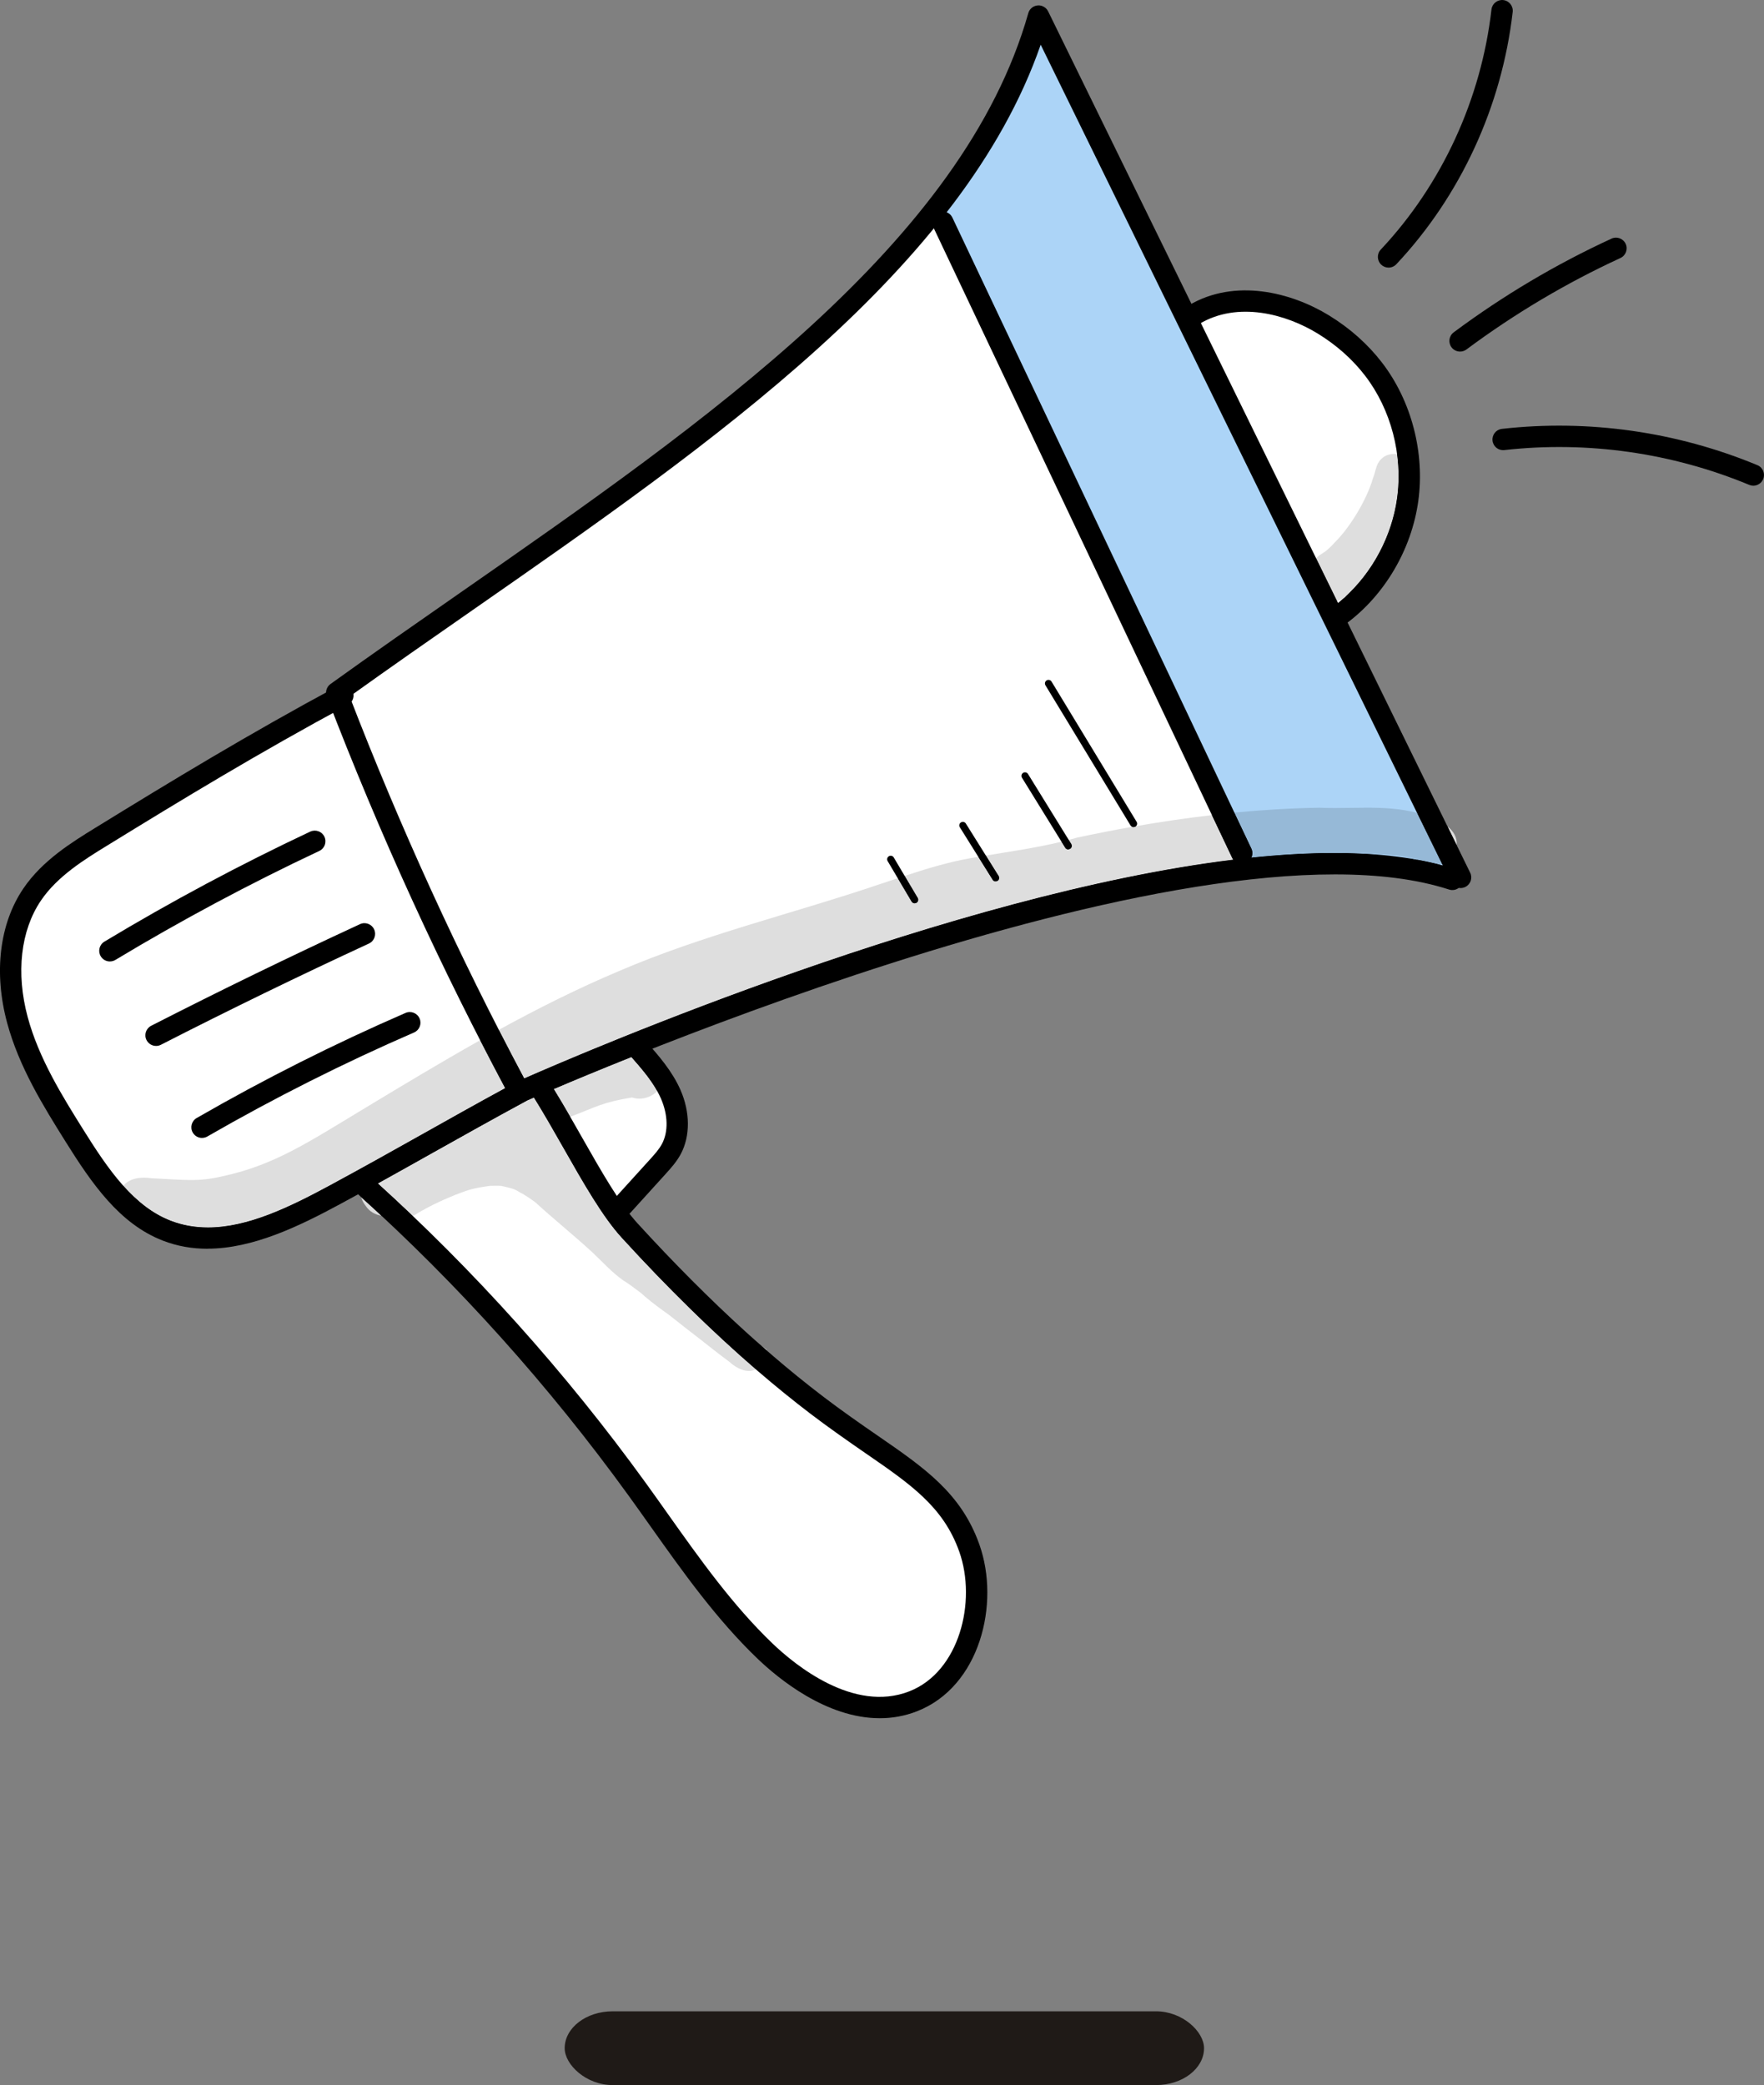 <?xml version="1.0" encoding="UTF-8"?>
<!DOCTYPE svg PUBLIC "-//W3C//DTD SVG 1.1//EN" "http://www.w3.org/Graphics/SVG/1.1/DTD/svg11.dtd">
<!-- Creator: CorelDRAW -->
<svg xmlns="http://www.w3.org/2000/svg" xml:space="preserve" style="shape-rendering:geometricPrecision; text-rendering:geometricPrecision; image-rendering:optimizeQuality; fill-rule:evenodd; clip-rule:evenodd"
viewBox="0 0 63.518 75.082"
 xmlns:xlink="http://www.w3.org/1999/xlink">
 <rect x="0" y="0" width="63.518" height="75.082" fill="#808080" stroke="none"/>
 <defs>
  <style type="text/css">
   <![CDATA[
    .fil5 {fill:#1F1A17}
    .fil2 {fill:black}
    .fil4 {fill:#96B9D7}
    .fil1 {fill:#ACD4F7}
    .fil3 {fill:#DEDEDE}
    .fil0 {fill:white}
   ]]>
  </style>
 </defs>
 <g id="Camada_x0020_1">
  <g id="_95260336">
   <path id="_371300608" class="fil0" d="M13.251 42.734c3.978,3.876 7.665,8.051 11.021,12.477 1.776,2.343 3.648,4.898 6.444,5.806 0.606,0.197 1.26,0.308 1.881,0.162 0.923,-0.218 1.646,-0.995 1.985,-1.881 0.338,-0.887 0.338,-1.869 0.204,-2.808 -0.103,-0.724 -0.287,-1.451 -0.678,-2.069 -0.364,-0.574 -0.888,-1.027 -1.41,-1.462 -3.631,-3.031 -7.605,-5.742 -10.551,-9.531 0.531,-0.414 1.066,-0.833 1.488,-1.358 0.421,-0.525 0.723,-1.173 0.71,-1.846 -0.02,-1.024 -0.739,-1.882 -1.363,-2.723 7.081,-3.01 14.533,-5.148 22.086,-6.529 -1.864,-3.149 -3.415,-6.47 -4.963,-9.785 -2.1,-4.499 -4.201,-8.997 -6.432,-13.243 -4.516,5.121 -10.135,9.124 -15.7,13.079 -3.823,2.717 -7.658,5.442 -11.782,7.676 -2.2,1.191 -4.672,2.449 -5.552,4.79 -0.555,1.479 -0.347,3.16 0.247,4.624 0.594,1.464 1.545,2.751 2.503,4.008 0.786,1.032 1.73,2.14 3.088,2.387 2.398,-0.071 4.776,-0.73 6.774,-1.771z"/>
   <path id="_373524016" class="fil0" d="M42.681 11.182c1.401,3.767 3.142,7.407 5.194,10.863 1.133,-0.262 1.98,-1.264 2.363,-2.362 0.382,-1.098 0.375,-2.289 0.328,-3.451 -0.019,-0.479 -0.046,-0.965 -0.211,-1.415 -0.147,-0.4 -0.396,-0.753 -0.65,-1.095 -0.624,-0.839 -1.311,-1.659 -2.2,-2.209 -1.438,-0.889 -3.349,-0.95 -4.824,-0.331z"/>
   <path id="_373440128" class="fil1" d="M44.895 31.36c-3.729,-7.97 -7.458,-15.939 -11.2,-24.039 1.692,-1.783 2.986,-3.969 3.754,-6.338 0,0 14.984,30.655 14.987,30.521 -2.444,-0.685 -5.042,-0.785 -7.54,-0.145z"/>
   <path id="_373208760" class="fil2" d="M12.59 25.08c1.812,4.699 3.926,9.322 6.285,13.753 2.983,-1.313 23.709,-10.19 33.077,-7.671l-14.479 -29.552c-2.802,8.072 -11.775,14.317 -20.463,20.364 -1.461,1.017 -2.968,2.066 -4.42,3.107m6.115 14.634c-0.137,0 -0.27,-0.074 -0.339,-0.203 -2.489,-4.641 -4.71,-9.497 -6.6,-14.433 -0.062,-0.163 -0.007,-0.347 0.135,-0.449 1.531,-1.101 3.127,-2.212 4.671,-3.287 8.907,-6.199 18.116,-12.61 20.455,-20.869 0.043,-0.154 0.176,-0.264 0.335,-0.278 0.157,-0.015 0.31,0.07 0.38,0.214l15.196 31.015c0.093,0.191 0.015,0.421 -0.176,0.514 -0.076,0.037 -0.158,0.047 -0.236,0.034 -0.097,0.073 -0.225,0.098 -0.349,0.058 -9.351,-3.026 -33.076,7.543 -33.315,7.65 -0.051,0.023 -0.104,0.034 -0.157,0.034z"/>
   <path id="_99738376" class="fil2" d="M44.713 31.105c-0.143,0 -0.281,-0.081 -0.347,-0.22l-10.767 -22.72c-0.091,-0.192 -0.009,-0.421 0.182,-0.512 0.193,-0.091 0.421,-0.009 0.512,0.182l10.767 22.719c0.091,0.192 0.009,0.421 -0.183,0.512 -0.053,0.025 -0.109,0.037 -0.164,0.037z"/>
   <path id="_100942552" class="fil2" d="M48.244 22.532c-0.118,0 -0.234,-0.054 -0.309,-0.156 -0.126,-0.171 -0.09,-0.411 0.081,-0.538 1.223,-0.904 2.079,-2.363 2.291,-3.903 0.212,-1.542 -0.218,-3.188 -1.151,-4.404 -0.454,-0.591 -1.027,-1.102 -1.705,-1.518 -1.153,-0.708 -2.877,-1.173 -4.257,-0.354 -0.182,0.108 -0.419,0.048 -0.527,-0.135 -0.108,-0.182 -0.048,-0.418 0.135,-0.527 1.673,-0.994 3.706,-0.465 5.052,0.36 0.758,0.465 1.401,1.039 1.913,1.705 1.055,1.375 1.542,3.236 1.303,4.976 -0.24,1.742 -1.21,3.393 -2.596,4.417 -0.069,0.051 -0.149,0.076 -0.228,0.076z"/>
   <path id="_373417040" class="fil2" d="M7.469 44.966c-0.541,0 -1.078,-0.088 -1.606,-0.293 -1.556,-0.604 -2.55,-2.04 -3.514,-3.583 -0.78,-1.249 -1.663,-2.663 -2.094,-4.265 -0.485,-1.803 -0.273,-3.562 0.583,-4.827 0.686,-1.014 1.748,-1.668 2.601,-2.193 2.748,-1.691 5.483,-3.353 8.725,-5.1 0.187,-0.101 0.42,-0.031 0.52,0.156 0.101,0.187 0.031,0.42 -0.156,0.52 -3.223,1.738 -5.948,3.393 -8.687,5.078 -0.791,0.486 -1.775,1.092 -2.367,1.969 -0.731,1.079 -0.904,2.609 -0.477,4.196 0.401,1.491 1.253,2.855 2.004,4.057 0.893,1.429 1.804,2.755 3.141,3.274 1.817,0.706 3.83,-0.241 5.738,-1.272 1.199,-0.648 2.291,-1.261 3.347,-1.854 1.06,-0.596 2.156,-1.211 3.362,-1.863 0.187,-0.101 0.42,-0.031 0.521,0.156 0.101,0.186 0.032,0.42 -0.156,0.521 -1.2,0.649 -2.293,1.263 -3.351,1.856 -1.058,0.595 -2.153,1.21 -3.357,1.86 -1.484,0.802 -3.144,1.605 -4.777,1.605z"/>
   <path id="_373418528" class="fil2" d="M31.677 61.871c-1.919,0 -3.645,-1.422 -4.393,-2.138 -1.483,-1.42 -2.691,-3.123 -3.86,-4.771 -0.266,-0.375 -0.532,-0.75 -0.801,-1.122 -2.849,-3.936 -6.11,-7.57 -9.693,-10.803 -0.157,-0.142 -0.17,-0.385 -0.027,-0.543 0.142,-0.158 0.385,-0.17 0.542,-0.027 3.622,3.268 6.92,6.943 9.8,10.922 0.271,0.374 0.538,0.751 0.805,1.128 1.148,1.619 2.335,3.291 3.765,4.661 0.813,0.779 2.922,2.506 4.925,1.726 1.804,-0.702 2.438,-3.235 1.801,-5.032 -0.571,-1.611 -1.742,-2.419 -3.364,-3.536 -0.305,-0.211 -0.624,-0.431 -0.956,-0.668l-0.097 -0.069c-2.472,-1.752 -5.075,-4.118 -7.738,-7.032 -0.689,-0.753 -1.377,-1.963 -2.105,-3.244 -0.398,-0.699 -0.809,-1.422 -1.216,-2.056 -0.115,-0.179 -0.063,-0.416 0.116,-0.531 0.179,-0.114 0.416,-0.062 0.531,0.116 0.418,0.651 0.834,1.383 1.237,2.091 0.706,1.242 1.374,2.416 2.004,3.105 2.626,2.873 5.188,5.203 7.615,6.923l0.099 0.071c0.328,0.234 0.644,0.452 0.946,0.66 1.675,1.155 2.998,2.067 3.652,3.913 0.756,2.133 0.019,5.124 -2.247,6.006 -0.451,0.176 -0.901,0.25 -1.341,0.25z"/>
   <path id="_97908048" class="fil2" d="M22.419 43.792c-0.092,0 -0.184,-0.033 -0.258,-0.1 -0.157,-0.143 -0.169,-0.386 -0.027,-0.543l1.266 -1.395c0.161,-0.178 0.328,-0.362 0.434,-0.559 0.236,-0.439 0.222,-1.052 -0.036,-1.64 -0.252,-0.572 -0.686,-1.065 -1.106,-1.541 -0.14,-0.159 -0.125,-0.403 0.034,-0.542 0.16,-0.141 0.403,-0.125 0.543,0.034 0.437,0.496 0.933,1.058 1.233,1.74 0.353,0.802 0.356,1.667 0.01,2.312 -0.151,0.281 -0.359,0.51 -0.542,0.712l-1.265 1.395c-0.076,0.083 -0.18,0.126 -0.285,0.126z"/>
   <path id="_160594128" class="fil2" d="M3.957 34.621c-0.131,0 -0.257,-0.066 -0.329,-0.186 -0.11,-0.182 -0.051,-0.418 0.131,-0.528 2.397,-1.443 4.891,-2.776 7.411,-3.961 0.193,-0.09 0.422,-0.008 0.512,0.184 0.091,0.192 0.008,0.421 -0.184,0.511 -2.497,1.174 -4.967,2.494 -7.342,3.924 -0.062,0.037 -0.13,0.055 -0.198,0.055z"/>
   <path id="_43281448" class="fil2" d="M5.62 37.663c-0.14,0 -0.274,-0.076 -0.343,-0.21 -0.097,-0.189 -0.022,-0.42 0.168,-0.517 2.473,-1.265 5.002,-2.495 7.517,-3.658 0.192,-0.09 0.421,-0.005 0.51,0.188 0.089,0.193 0.005,0.421 -0.188,0.51 -2.505,1.158 -5.025,2.384 -7.49,3.645 -0.056,0.029 -0.115,0.042 -0.174,0.042z"/>
   <path id="_153533304" class="fil2" d="M7.275 40.976c-0.133,0 -0.262,-0.069 -0.334,-0.193 -0.105,-0.184 -0.043,-0.419 0.142,-0.525 2.427,-1.399 4.958,-2.672 7.52,-3.784 0.195,-0.084 0.421,0.005 0.505,0.2 0.085,0.195 -0.005,0.421 -0.2,0.505 -2.536,1.1 -5.039,2.36 -7.442,3.745 -0.06,0.035 -0.126,0.051 -0.191,0.051z"/>
   <path id="_96192192" class="fil2" d="M49.998 9.636c-0.095,0 -0.189,-0.035 -0.263,-0.105 -0.154,-0.146 -0.162,-0.388 -0.017,-0.543 2.198,-2.339 3.615,-5.41 3.987,-8.647 0.024,-0.211 0.216,-0.362 0.426,-0.338 0.211,0.024 0.362,0.216 0.338,0.426 -0.391,3.401 -1.88,6.628 -4.19,9.086 -0.076,0.081 -0.178,0.121 -0.28,0.121z"/>
   <path id="_98271656" class="fil2" d="M52.575 12.66c-0.118,0 -0.234,-0.053 -0.309,-0.155 -0.127,-0.17 -0.092,-0.411 0.079,-0.538 1.773,-1.32 3.684,-2.455 5.682,-3.374 0.192,-0.089 0.42,-0.005 0.51,0.188 0.089,0.193 0.004,0.421 -0.189,0.51 -1.948,0.897 -3.813,2.005 -5.544,3.293 -0.069,0.051 -0.149,0.076 -0.229,0.076z"/>
   <path id="_95571392" class="fil2" d="M63.133 17.49c-0.049,0 -0.099,-0.01 -0.147,-0.03 -2.783,-1.156 -5.834,-1.589 -8.818,-1.253 -0.214,0.024 -0.401,-0.128 -0.425,-0.339 -0.024,-0.211 0.127,-0.401 0.338,-0.425 3.114,-0.351 6.296,0.102 9.199,1.307 0.197,0.081 0.289,0.307 0.208,0.502 -0.062,0.148 -0.204,0.238 -0.356,0.238z"/>
   <path id="_99745712" class="fil2" d="M40.818 29.785c-0.043,0 -0.085,-0.022 -0.11,-0.061l-3.064 -5.048c-0.036,-0.061 -0.017,-0.14 0.044,-0.176 0.06,-0.036 0.139,-0.017 0.176,0.043l3.063 5.049c0.037,0.061 0.017,0.14 -0.043,0.176l-0.066 0.018z"/>
   <path id="_99716864" class="fil2" d="M38.465 30.587c-0.043,0 -0.085,-0.022 -0.109,-0.061l-1.557 -2.521c-0.037,-0.06 -0.018,-0.139 0.042,-0.176 0.06,-0.036 0.139,-0.018 0.176,0.042l1.557 2.521c0.037,0.061 0.018,0.139 -0.042,0.176l-0.067 0.019z"/>
   <path id="_96988152" class="fil2" d="M35.851 31.739c-0.042,0 -0.084,-0.021 -0.108,-0.06l-1.181 -1.889c-0.038,-0.06 -0.02,-0.139 0.04,-0.176 0.06,-0.037 0.139,-0.02 0.176,0.04l1.181 1.889c0.038,0.06 0.02,0.139 -0.041,0.176l-0.068 0.02z"/>
   <path id="_98156064" class="fil2" d="M32.936 32.528c-0.043,0 -0.086,-0.023 -0.111,-0.063l-0.863 -1.458c-0.036,-0.061 -0.016,-0.139 0.045,-0.175 0.061,-0.036 0.14,-0.016 0.175,0.044l0.863 1.458c0.036,0.061 0.016,0.14 -0.045,0.176l-0.065 0.018z"/>
   <path id="_99711320" class="fil3" d="M50.177 16.345l0.008 0 0.008 0 0.002 0 0.002 0 0.001 0 0.002 0 0.001 0 0.002 0 0.002 0 0.002 0 0.001 0 0.002 0 0.002 0c0.032,0.001 0.064,0.004 0.094,0.009 0.07,0.525 0.072,1.059 0,1.582 -0.187,1.362 -0.879,2.661 -1.882,3.568 -0.09,0.067 -0.185,0.113 -0.281,0.14l0 0 -0.756 -1.543c0.254,-0.243 0.259,-0.108 0.712,-0.607 0.49,-0.492 1.098,-1.45 1.341,-2.279 0.095,-0.23 0.103,-0.506 0.294,-0.685 0.119,-0.121 0.28,-0.18 0.442,-0.184z"/>
   <path id="_95541728" class="fil2" d="M47.928 21.672c-0.606,0 -1.153,-0.675 -0.765,-1.329 0.094,-0.11 0.167,-0.187 0.226,-0.243l0.756 1.543c-0.072,0.02 -0.144,0.029 -0.217,0.029z"/>
   <path id="_99249384" class="fil2" d="M48.425 21.503c1.003,-0.907 1.695,-2.206 1.882,-3.568 0.072,-0.522 0.07,-1.057 0,-1.582 0.225,0.036 0.432,0.178 0.507,0.41 0.071,0.13 0.055,0.273 0.031,0.414 -0.017,0.365 -0.107,0.724 -0.224,1.068 -0.519,1.2 -0.798,2.171 -2.1,3.177 -0.031,0.03 -0.063,0.056 -0.095,0.081z"/>
   <path id="_153714592" class="fil3" d="M27.609 48.63c-0.076,-0.066 -0.151,-0.132 -0.227,-0.198 0.07,0.055 0.145,0.113 0.223,0.169 0.001,0.01 0.002,0.019 0.003,0.029m-13.873 -4.854c-0.225,-0.035 -0.436,-0.151 -0.564,-0.35 -0.084,-0.101 -0.138,-0.209 -0.166,-0.321 0.245,0.222 0.488,0.445 0.73,0.67m38.716 -13.343l-0.331 -0.676c0.216,0.174 0.357,0.396 0.331,0.676z"/>
   <path id="_162315616" class="fil3" d="M26.967 49.368c-0.251,0 -0.509,-0.156 -0.7,-0.327 -0.387,-0.285 -0.981,-0.757 -0.999,-0.772 -0.353,-0.269 -0.768,-0.598 -1.173,-0.917 -0.297,-0.211 -0.59,-0.427 -0.868,-0.662 -0.044,-0.038 -0.087,-0.079 -0.131,-0.118 -0.295,-0.225 -0.532,-0.397 -0.658,-0.468 -0.408,-0.29 -0.741,-0.662 -1.103,-1.004 -0.675,-0.622 -1.392,-1.196 -2.069,-1.815 -0.143,-0.105 -0.291,-0.205 -0.443,-0.296 -0.273,-0.127 -0.145,-0.151 -0.768,-0.285 -0.061,-0.006 -0.134,-0.007 -0.203,-0.007 -0.087,-0 -0.167,0.003 -0.209,0.004 -0.737,0.1 -0.835,0.176 -1.261,0.329 -0.523,0.213 -1.034,0.456 -1.511,0.76 -0.416,-0.397 -0.837,-0.789 -1.262,-1.175 0.689,-0.382 1.349,-0.752 1.995,-1.115 1.058,-0.594 2.151,-1.207 3.351,-1.856 0.011,-0.006 0.021,-0.012 0.031,-0.019 0.06,-0.026 0.14,-0.061 0.24,-0.105 0.355,0.569 0.711,1.195 1.056,1.803 0.729,1.281 1.417,2.491 2.105,3.244 1.638,1.793 3.254,3.378 4.831,4.741 -0.081,0.041 -0.166,0.059 -0.251,0.059m-19.481 -5.167c-0.456,0 -0.906,-0.074 -1.344,-0.244 -0.652,-0.254 -1.204,-0.699 -1.701,-1.255 0.171,-0.218 0.461,-0.294 0.746,-0.294 0.087,0 0.174,0.007 0.257,0.02 0.644,0.032 1.065,0.065 1.433,0.065 0.376,0 0.696,-0.034 1.141,-0.137 1.861,-0.401 3.075,-1.22 5.036,-2.401 1.401,-0.846 2.805,-1.694 4.233,-2.496 0.296,0.578 0.598,1.155 0.902,1.727 -1.052,0.572 -2.022,1.117 -2.964,1.647 -1.056,0.593 -2.148,1.206 -3.347,1.854 -1.448,0.782 -2.956,1.516 -4.394,1.516m13.047 -3.986c-0.196,-0.34 -0.394,-0.678 -0.594,-1.002 0.669,-0.285 1.625,-0.684 2.795,-1.152 0.341,0.387 0.687,0.786 0.934,1.231 -0.169,0.168 -0.404,0.269 -0.643,0.269 -0.083,0 -0.167,-0.012 -0.247,-0.038l-0.017 -0.006c-1.098,0.184 -1.244,0.324 -2.228,0.698m-1.658 -1.381c-0.309,-0.58 -0.613,-1.163 -0.914,-1.75 1.406,-0.77 2.838,-1.489 4.317,-2.113 3.06,-1.319 6.311,-2.081 9.457,-3.152 0.198,-0.065 0.395,-0.131 0.592,-0.196l0.498 0.842c0.024,0.04 0.067,0.063 0.111,0.063l0.065 -0.018c0.061,-0.036 0.081,-0.115 0.045,-0.176l-0.47 -0.794c0.781,-0.256 1.566,-0.498 2.377,-0.64 0.091,-0.016 0.182,-0.032 0.273,-0.048l0.517 0.826c0.024,0.039 0.066,0.061 0.108,0.061l0.068 -0.02c0.06,-0.037 0.078,-0.116 0.04,-0.176l-0.46 -0.736c0.911,-0.15 1.823,-0.281 2.721,-0.498l0.135 0.218c0.024,0.039 0.066,0.061 0.109,0.061l0.067 -0.019c0.061,-0.037 0.079,-0.116 0.042,-0.176l-0.092 -0.149c0.102,-0.027 0.203,-0.055 0.304,-0.084 0.655,-0.14 1.314,-0.269 1.975,-0.387 0.018,0.009 0.037,0.013 0.057,0.013l0.066 -0.018c0.01,-0.006 0.018,-0.013 0.026,-0.021 0.905,-0.157 1.814,-0.291 2.726,-0.396l0.729 1.537c0.012,0.025 0.026,0.048 0.043,0.07 -10.104,1.236 -23.208,6.854 -25.533,7.878z"/>
   <path id="_100545224" class="fil4" d="M51.858 31.137c-0.287,-0.074 -0.585,-0.138 -0.893,-0.192 -0.527,-0.156 -0.932,-0.181 -1.487,-0.181 -0.001,0 -0.002,0 -0.004,0 -0.467,-0.033 -0.949,-0.05 -1.446,-0.05 -0.943,0 -1.938,0.059 -2.967,0.166 0.046,-0.099 0.048,-0.218 -0.002,-0.325l-0.613 -1.294c1.018,-0.098 2.038,-0.159 3.058,-0.176 0.186,0.008 0.373,0.011 0.561,0.011 0.191,0 0.383,-0.003 0.576,-0.006 0.192,-0.003 0.385,-0.006 0.577,-0.006 0.611,0 1.218,0.031 1.808,0.186l0.904 1.845c-0.023,0.008 -0.047,0.015 -0.071,0.022z"/>
   <path id="_369424568" class="fil2" d="M18.985 39.625c0.084,-0.055 0.139,-0.139 0.161,-0.231 0.027,0.042 0.053,0.084 0.08,0.126 -0.1,0.044 -0.181,0.079 -0.24,0.105m0.954 -0.412c-0.075,-0.122 -0.151,-0.243 -0.227,-0.361 -0.073,-0.114 -0.197,-0.176 -0.324,-0.176 -0.071,0 -0.143,0.019 -0.207,0.06 -0.097,0.062 -0.157,0.161 -0.173,0.267 -0.068,-0.054 -0.152,-0.082 -0.238,-0.082 -0.062,0 -0.124,0.015 -0.182,0.047 -0.134,0.072 -0.266,0.144 -0.398,0.216 -0.305,-0.572 -0.606,-1.149 -0.902,-1.727 0.224,-0.125 0.448,-0.25 0.673,-0.373 0.301,0.587 0.605,1.169 0.914,1.75 2.325,-1.024 15.429,-6.642 25.533,-7.878 0.013,0.017 0.027,0.032 0.042,0.047l-0.015 0.035c-0.06,0.166 -0.204,0.308 -0.374,0.359 -0.264,0.1 -0.289,0.038 -0.858,0.129 -0.674,0.078 -1.337,0.224 -2.003,0.35 -2.105,0.367 -4.155,0.991 -6.231,1.493 -1.511,0.44 -2.126,0.833 -3.971,1.403 -2.902,0.867 -4.876,1.585 -7.43,2.525 -0.081,0.034 -0.203,0.087 -0.358,0.156 -0.067,-0.05 -0.147,-0.075 -0.229,-0.075 -0.09,0 -0.181,0.031 -0.254,0.096 -0.077,0.068 -0.12,0.159 -0.129,0.254 -0.302,0.136 -0.647,0.294 -1.01,0.46 0.271,-0.084 0.543,-0.162 0.821,-0.224l0.107 -0.032 0.005 -0.003c0.031,-0.021 0.061,-0.04 0.093,-0.057 0.016,0.052 0.042,0.102 0.08,0.145 0.013,0.016 0.027,0.031 0.041,0.046 -1.171,0.468 -2.126,0.867 -2.795,1.152m31.735 -8.052c-0.104,0 -0.208,-0.023 -0.303,-0.074l-0.057 -0.029 -0.098 -0.032c-0.087,-0.03 -0.171,-0.057 -0.251,-0.081 0.307,0.054 0.606,0.118 0.893,0.192 -0.06,0.015 -0.122,0.024 -0.184,0.024m0.255 -0.045l-0.903 -1.845c0.096,0.025 0.191,0.054 0.286,0.087 0.281,0.091 0.584,0.22 0.808,0.4l0.331 0.675c-0.01,0.108 -0.045,0.225 -0.11,0.352 -0.093,0.152 -0.243,0.27 -0.412,0.331m-6.887 -0.198c0.007,-0.012 0.013,-0.024 0.019,-0.037 1.029,-0.108 2.023,-0.166 2.967,-0.166 0.497,0 0.979,0.016 1.446,0.05 -0.129,0 -0.266,0.001 -0.414,0.003 -0.155,0.001 -0.323,0.003 -0.507,0.003 -0.017,0 -0.035,0 -0.053,0 -0.246,-0.007 -0.485,-0.01 -0.716,-0.01 -1.01,0 -1.886,0.062 -2.742,0.158z"/>
   <path id="_148172784" class="fil2" d="M44.45 31.002c-0.016,-0.015 -0.029,-0.03 -0.042,-0.047 -0.017,-0.021 -0.031,-0.045 -0.043,-0.07l-0.729 -1.537c0.27,-0.031 0.54,-0.06 0.81,-0.086l0.613 1.294c0.05,0.107 0.048,0.225 0.002,0.325 -0.006,0.013 -0.012,0.025 -0.019,0.037 -0.197,0.022 -0.392,0.046 -0.588,0.071l-0.005 0.013z"/>
   <path id="_99210032" class="fil2" d="M7.402 44.271c-0.786,0 -1.568,-0.173 -2.351,-0.236 -0.001,0 -0.003,0 -0.005,0 -0.552,0 -0.964,-0.647 -0.711,-1.139 0.026,-0.075 0.062,-0.14 0.106,-0.195 0.497,0.556 1.049,1.002 1.701,1.255 0.438,0.17 0.888,0.244 1.344,0.244 1.438,0 2.946,-0.734 4.394,-1.516 1.199,-0.648 2.291,-1.261 3.347,-1.854 0.943,-0.529 1.913,-1.075 2.964,-1.647 0.131,-0.072 0.264,-0.144 0.398,-0.216 0.059,-0.031 0.121,-0.047 0.182,-0.047 0.086,0 0.17,0.029 0.238,0.082 -0.013,0.089 0.004,0.183 0.057,0.264 0.027,0.042 0.054,0.084 0.08,0.126 -0.021,0.092 -0.077,0.176 -0.161,0.231 -0.01,0.007 -0.02,0.013 -0.031,0.019 -1.2,0.649 -2.293,1.263 -3.351,1.856 -0.646,0.363 -1.305,0.733 -1.995,1.115 -0.054,-0.049 -0.109,-0.099 -0.164,-0.148 -0.073,-0.067 -0.166,-0.099 -0.257,-0.099 -0.005,0 -0.011,0 -0.016,0 0.116,-0.167 0.276,-0.307 0.457,-0.398 0.273,-0.195 0.55,-0.383 0.829,-0.568 -0.192,0.103 -0.382,0.207 -0.576,0.306 -1.887,1.011 -3.719,2.346 -5.916,2.529 -0.188,0.023 -0.376,0.033 -0.563,0.033z"/>
   <path id="_41186576" class="fil2" d="M27.218 49.308c-1.577,-1.363 -3.193,-2.949 -4.831,-4.741 -0.689,-0.753 -1.377,-1.963 -2.105,-3.244 -0.345,-0.608 -0.702,-1.234 -1.056,-1.803 -0.026,-0.043 -0.053,-0.085 -0.08,-0.126 -0.026,-0.043 -0.053,-0.084 -0.08,-0.126 -0.053,-0.081 -0.07,-0.175 -0.057,-0.264 0.016,-0.106 0.076,-0.204 0.173,-0.267 0.065,-0.041 0.136,-0.06 0.207,-0.06 0.127,0 0.251,0.062 0.324,0.176 0.076,0.118 0.151,0.239 0.227,0.361 0.2,0.323 0.398,0.661 0.594,1.002 -0.027,0.01 -0.055,0.021 -0.084,0.032 0.129,0.16 0.23,0.304 0.37,0.5 -0.105,0.1 -0.153,0.255 -0.056,0.419 0.409,0.699 0.862,1.369 1.348,2.015 -0.116,0.157 -0.096,0.379 0.051,0.513 0.074,0.067 0.166,0.1 0.258,0.1 0.049,0 0.099,-0.01 0.145,-0.028 0.513,0.641 1.057,1.259 1.621,1.856 0.642,0.681 1.355,1.303 2.073,1.904 0.361,0.302 0.729,0.597 1.099,0.888 0.009,0.007 0.017,0.013 0.026,0.02 0.075,0.067 0.151,0.133 0.226,0.198 0.017,0.229 -0.073,0.466 -0.271,0.596 -0.039,0.034 -0.079,0.061 -0.12,0.082m-7.658 -10.193c-0.083,0.038 -0.165,0.075 -0.244,0.111 0.056,0.023 0.112,0.05 0.168,0.081 0.016,-0.065 0.039,-0.129 0.075,-0.192m-5.069 4.788c-0.152,0 -0.3,-0.049 -0.425,-0.131 -0.06,0.011 -0.12,0.017 -0.181,0.017 -0.05,0 -0.1,-0.004 -0.149,-0.012 -0.241,-0.225 -0.485,-0.448 -0.73,-0.67 -0.062,-0.252 0.012,-0.518 0.165,-0.738 0.005,-0 0.011,-0 0.016,-0 0.092,0 0.184,0.033 0.257,0.099 0.055,0.049 0.109,0.098 0.164,0.148 0.425,0.386 0.846,0.778 1.262,1.175 -0.006,0.004 -0.012,0.007 -0.017,0.011 -0.119,0.07 -0.242,0.101 -0.363,0.101z"/>
   <path id="_372037136" class="fil2" d="M22.419 43.792c-0.092,0 -0.184,-0.033 -0.258,-0.1 -0.147,-0.134 -0.167,-0.356 -0.051,-0.513 0.148,0.197 0.3,0.392 0.454,0.584 -0.046,0.019 -0.096,0.028 -0.145,0.028m1.248 -4.5c-0.247,-0.445 -0.593,-0.844 -0.934,-1.231 -0.013,-0.016 -0.027,-0.031 -0.041,-0.046 -0.038,-0.044 -0.065,-0.093 -0.08,-0.145 0.129,-0.069 0.264,-0.099 0.397,-0.099 0.555,0 1.068,0.54 0.877,1.149 -0.039,0.144 -0.118,0.271 -0.22,0.373m-1.069 -1.566c0.009,-0.094 0.052,-0.186 0.129,-0.254 0.073,-0.065 0.164,-0.096 0.254,-0.096 0.081,0 0.162,0.025 0.229,0.075 -0.169,0.076 -0.377,0.169 -0.611,0.275z"/>
   <path id="_371923960" class="fil2" d="M40.818 29.785c-0.02,0 -0.039,-0.004 -0.057,-0.013 0.05,-0.009 0.1,-0.018 0.149,-0.027 -0.008,0.008 -0.016,0.016 -0.026,0.021l-0.066 0.018z"/>
   <path id="_99399264" class="fil2" d="M38.465 30.587c-0.043,0 -0.085,-0.022 -0.109,-0.061l-0.135 -0.218c0.087,-0.021 0.174,-0.043 0.261,-0.066l0.093 0.149c0.037,0.061 0.018,0.139 -0.042,0.176l-0.067 0.019z"/>
   <path id="_98544184" class="fil2" d="M35.851 31.739c-0.042,0 -0.084,-0.021 -0.108,-0.06l-0.517 -0.826c0.091,-0.016 0.182,-0.031 0.273,-0.045l0.46 0.736c0.038,0.06 0.02,0.139 -0.041,0.176l-0.068 0.02z"/>
   <path id="_372018560" class="fil2" d="M32.936 32.528c-0.043,0 -0.086,-0.023 -0.111,-0.063l-0.498 -0.842c0.083,-0.027 0.166,-0.055 0.249,-0.082l0.47 0.793c0.036,0.061 0.016,0.14 -0.045,0.176l-0.065 0.018z"/>
  </g>
  <rect class="fil5" x="20.333" y="72.425" width="23.022" height="2.656" rx="1.727" ry="1.727"/>
 </g>
</svg>
